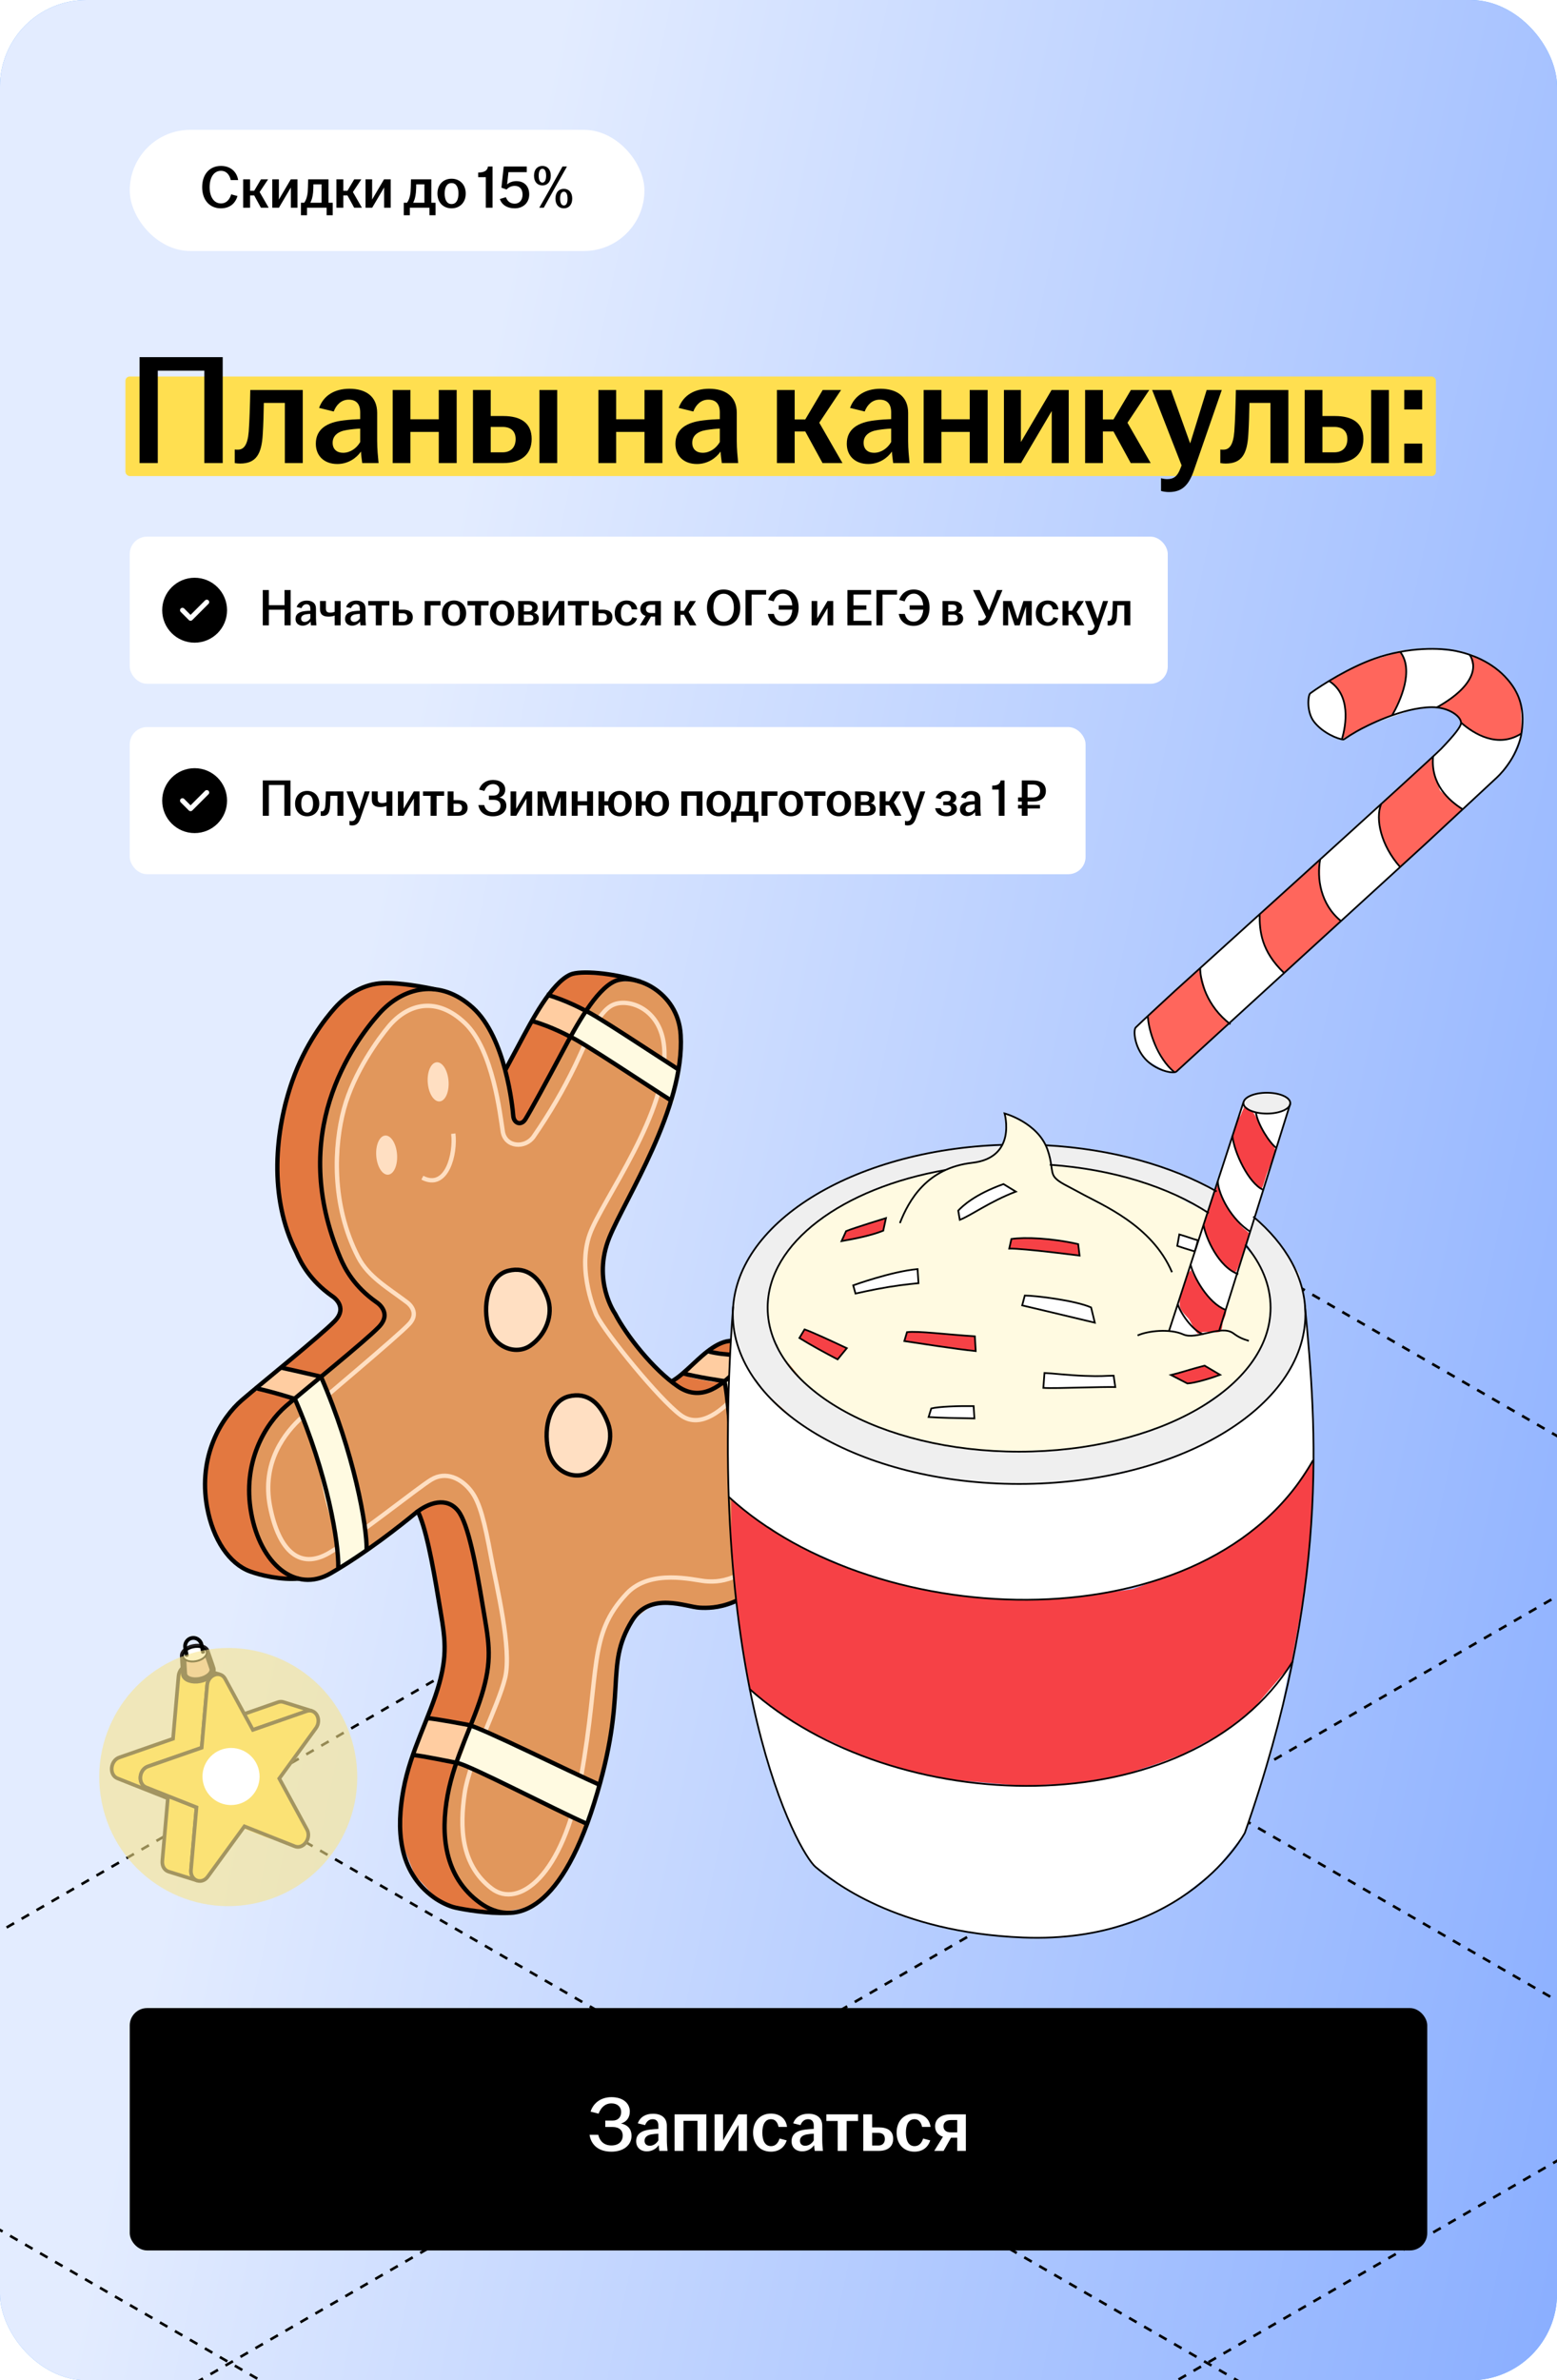 <?xml version="1.0" encoding="UTF-8"?> <svg xmlns="http://www.w3.org/2000/svg" width="360" height="550" viewBox="0 0 360 550" fill="none"><g clip-path="url(#clip0_22200_1659)"><rect width="360" height="550" rx="20" fill="#57A3FC"></rect><rect width="360" height="550" rx="20" fill="url(#paint0_linear_22200_1659)"></rect><path d="M-172.73 546.049L956.981 1198.29" stroke="black" stroke-width="0.6" stroke-linejoin="round" stroke-dasharray="2 2"></path><path d="M-150.084 428.624L1069.97 1133.05" stroke="black" stroke-width="0.6" stroke-linejoin="round" stroke-dasharray="2 2"></path><path d="M53.223 415.594L1182.93 1067.83" stroke="black" stroke-width="0.6" stroke-linejoin="round" stroke-dasharray="2 2"></path><path d="M166.184 350.377L1295.89 1002.62" stroke="black" stroke-width="0.6" stroke-linejoin="round" stroke-dasharray="2 2"></path><path d="M279.176 285.14L1408.89 937.379" stroke="black" stroke-width="0.6" stroke-linejoin="round" stroke-dasharray="2 2"></path><path d="M-398.771 1198.27L730.94 546.027" stroke="black" stroke-width="0.6" stroke-linejoin="round" stroke-dasharray="2 2"></path><path d="M-511.732 1133.05L617.979 480.811" stroke="black" stroke-width="0.6" stroke-linejoin="round" stroke-dasharray="2 2"></path><path d="M-624.709 1067.82L505.002 415.583" stroke="black" stroke-width="0.6" stroke-linejoin="round" stroke-dasharray="2 2"></path><path d="M-737.686 1002.59L392.025 350.356" stroke="black" stroke-width="0.6" stroke-linejoin="round" stroke-dasharray="2 2"></path><path d="M-850.645 937.377L279.067 285.138" stroke="black" stroke-width="0.6" stroke-linejoin="round" stroke-dasharray="2 2"></path><path d="M101.18 368.276L102.814 381.213L102.074 387.106L99.489 395.214L95.92 404.347L93.569 412.236L92.611 420.265L93.203 426.615L95.917 433.296L100.345 438.066L104.845 440.72L115.96 442.024L116.842 435.856L120.48 430.956L126.435 417.665L129.692 406.262L131.943 391.436L132.89 380.874L134.803 375.26L135.97 373.163L140.7 369.467L145.231 369.139L153.531 370.216C153.531 370.216 156.153 369.956 157.148 369.661C158.145 369.367 160.755 368.306 161.373 367.954C161.994 367.603 167.138 363.615 167.138 363.615C167.138 363.615 174.359 354.376 174.791 353.614C175.222 352.852 178.142 346.355 178.412 345.452C178.684 344.547 180.055 337.145 180.055 337.145L179.703 327.04L178.24 321.292L176.465 316.921L178.538 310.964L169.707 309.944L166.406 310.58L162.482 313.248L157.332 318.001L151.902 320.514L146.955 319.333L141.215 314.491L135.981 308.386L132.686 303.461L130.647 299.582L129.378 294.822L129.207 291.668L130.316 285.705L134.121 277.575L138.402 269.107L142.706 259.454L146.059 249.021L147.234 240.614L146.802 233.53L143.344 229.004L144.293 225.806L136.743 225.202L133.368 224.833L131.255 225.81L126.575 229.883L117.821 245.539L112.458 255.338L110.329 258.171L109.101 257.918L108.483 256.493L107.067 247.773L105.742 243.004L101.764 234.607L98.826 231.285L99.627 228.403L92.842 227.354L87.66 226.781C87.66 226.781 83.271 228.539 82.971 228.691C82.67 228.842 79.079 231.337 79.079 231.337L72.904 238.859L67.751 248.401L65.472 255.06L63.832 267.443L65.018 278.494L66.734 284.716L68.502 289.379L73.036 296.334L76.467 299.323L78.029 300.707L78.473 303.795L76.657 306.069L62.912 317.773L53.688 325.872L50.743 330.127L48.605 335.156L47.554 340.379L47.605 346.334L50.356 355.821L52.559 359.227L55.787 362.158L58.538 363.497L68.097 364.813L67.975 361.244L76.796 355.359L83.188 350.521L87.15 347.434L91.955 345.864L94.834 346.911L97.418 351.243L99.428 358.853L101.18 368.276Z" fill="#E37840"></path><path d="M111.367 369.561L113.001 382.498L112.262 388.391L109.675 396.5L106.108 405.632L103.756 413.521L102.798 421.551L103.389 427.901L106.104 434.581L110.533 439.351L115.033 442.006L122.639 440.662L127.028 437.142L130.668 432.241L136.623 418.951L139.879 407.548L142.131 392.722L143.076 382.159L144.99 376.546L146.156 374.449L150.886 370.752L155.417 370.424L163.718 371.503C163.718 371.503 166.339 371.242 167.335 370.948C168.332 370.653 170.941 369.592 171.561 369.24C172.18 368.889 177.324 364.901 177.324 364.901C177.324 364.901 184.547 355.661 184.978 354.899C185.41 354.137 188.328 347.64 188.6 346.737C188.87 345.833 190.243 338.43 190.243 338.43L189.89 328.326L188.426 322.578L186.651 318.207L184.116 314.14L179.894 311.229L176.592 311.866L172.669 314.534L167.52 319.286L162.09 321.799L157.143 320.619L151.401 315.777L146.169 309.672L142.873 304.746L140.834 300.867L139.565 296.108L139.394 292.953L140.504 286.99L144.308 278.861L148.59 270.393L152.893 260.739L156.245 250.307L157.421 241.9L156.989 234.815L153.531 230.29L146.93 226.487L141.442 227.097L138.887 229.228L128.009 246.824L122.645 256.624L120.516 259.457L119.288 259.203L118.669 257.779L117.255 249.058L115.929 244.29L111.951 235.893L109.012 232.571L103.468 229.26L97.847 228.067C97.847 228.067 93.459 229.825 93.158 229.976C92.856 230.129 89.266 232.623 89.266 232.623L83.092 240.144L77.938 249.687L75.659 256.346L74.02 268.729L75.205 279.779L76.92 286.002L78.69 290.664L83.223 297.62L86.654 300.61L88.215 301.992L88.66 305.08L86.846 307.355L73.098 319.058L63.874 327.157L60.93 331.412L58.793 336.441L57.742 341.664L57.791 347.619L60.544 357.106L62.746 360.512L65.973 363.444L68.724 364.783L73.605 364.727L78.163 362.529L86.984 356.644L93.374 351.806L97.337 348.719L102.143 347.15L105.022 348.198L107.605 352.529L109.614 360.139L111.367 369.561Z" fill="#E1975C"></path><path d="M136.388 285.118C139.19 277.402 154.804 256.728 153.562 241.974C152.812 233.06 145.351 230.566 141.745 232.184C138.139 233.801 135.448 241.118 132.985 246.197C130.197 251.947 127.103 257.235 123.378 262.631C121.471 265.391 116.836 265.151 116.245 261.445C115.647 257.693 114.032 242.645 107.532 236.428C101.03 230.211 94.4 231.803 89.901 237.141C87.657 239.805 81.83 247.706 79.522 256.262C77.265 264.638 76.493 278.281 82.84 290.534C85.163 295.018 89.649 297.547 94.009 300.841C94.009 300.841 97.291 303.013 94.627 305.904C91.963 308.797 73.623 324.048 69.798 327.497C65.973 330.946 60.406 337.833 62.453 348.18C64.501 358.528 69.416 362.754 76.111 358.818C82.805 354.883 96.755 343.66 99.747 341.875C103.104 339.871 106.683 341.591 108.941 344.551C110.955 347.191 112.048 351.664 113.543 359.75C114.826 366.686 118.384 380.987 116.799 387.646C115.214 394.304 108.582 406.579 107.441 414.323C106.3 422.068 106.458 430.833 113.645 436.348C119.867 441.126 130.172 433.628 134.318 410.725C138.848 385.709 135.827 377.887 144.91 368.218C150.404 362.372 160.469 365.13 163.081 365.36C165.692 365.59 172.13 365.791 179 356.207C185.08 347.729 185.957 340.484 186.042 334.679C186.159 326.625 183.304 320.538 178.81 318.359C175.445 316.729 171.469 321.298 169.54 323.105C167.683 324.844 162.28 330.581 157.38 326.988C152.479 323.395 140.206 308.341 137.914 303.876C137.914 303.876 133.262 293.733 136.388 285.118Z" stroke="#FFDFC2" stroke-miterlimit="10" stroke-linejoin="round"></path><path d="M59.19 321.214C59.284 321.424 58.944 320.818 58.881 320.597C58.818 320.381 59.31 320.739 59.514 320.838C60.102 321.126 60.063 321.109 60.781 321.321C62.142 321.722 63.553 322.023 64.892 322.433C65.871 322.732 66.949 323.07 67.877 323.524C69.594 324.363 71.298 329.649 71.815 331.279C73.458 336.467 74.041 341.856 75.362 347.093C75.999 349.62 77.105 352.338 77.365 354.929C77.562 356.898 77.748 358.851 78.031 360.804C78.041 360.874 78.175 362.649 78.275 362.665C78.495 362.703 79.951 361.022 80.227 360.87C81.418 360.211 83.595 359.103 84.348 357.905C85.222 356.516 84.757 353.481 84.626 351.935C84.347 348.642 83.391 346.173 82.469 342.964C81.571 339.837 80.764 336.097 79.871 332.986C79.094 330.285 78.043 327.829 77.088 325.171C76.41 323.282 75.834 320.972 74.708 319.278C73.741 317.824 65.784 315.793 63.983 316.601C62.685 317.183 61.561 318.777 60.526 319.728C60.151 320.073 60.026 320.595 59.697 320.954C59.558 321.105 59.458 321.606 59.328 321.447C59.161 321.246 59.087 320.985 59.19 321.214Z" fill="#FFFAE1"></path><path d="M123.403 236.092C122.89 236.254 124.345 236.292 124.646 236.414C125.488 236.754 126.316 237.102 127.189 237.352C129.784 238.1 132.275 239.719 134.67 240.957C140.174 243.8 145.731 248.044 150.707 251.719C151.078 251.993 155.247 255.211 155.702 254.68C155.817 254.546 155.753 254.244 155.719 254.093C155.312 252.275 157.533 248.198 156.54 246.845C155.182 244.994 151.791 243.886 149.892 242.575C144.626 238.938 139.267 235.293 133.393 232.751C131.954 232.129 129.063 230.397 127.467 230.433C124.01 230.513 125.259 235.504 123.403 236.092Z" fill="#FFFAE1"></path><path d="M99.054 397.145C99.936 396.552 100.934 397.266 102.242 397.486C104.278 397.828 106.743 398.047 108.225 398.55C115.65 401.065 122.138 405.228 129.273 408.306C130.746 408.94 137.552 411.453 138.349 412.57C139 413.485 136.595 420.813 135.072 421.496C134.485 421.759 131.992 420.036 131.477 419.762C128.186 418.015 124.723 416.695 121.469 414.858C116.835 412.24 107.749 407.796 102.531 406.797C100.43 406.395 97.738 406.62 95.818 405.556C95.678 405.479 95.579 405.371 95.593 405.331C96.505 402.578 96.563 398.819 99.054 397.145Z" fill="#FFFAE1"></path><path d="M167.264 319.805C169.318 323.038 168.309 328.65 168.72 332.323C169.675 340.883 170.056 349.608 170.721 358.21C171.002 361.866 171.263 365.448 170.914 369.108C170.903 369.225 170.814 369.504 170.937 369.6C171.259 369.852 173.091 368.14 173.386 367.885C175.09 366.416 179.126 364.508 178.853 361.861C177.226 345.996 177.685 329.13 174.108 313.616C173.981 313.069 170.271 313.326 169.591 313.09C167.851 312.487 164.936 311.64 163.214 312.604C162.385 313.068 162.088 314.357 161.308 314.946C160.676 315.423 160.306 316.251 159.669 316.682C159.548 316.764 158.295 317.461 158.39 317.612C158.931 318.464 162.937 318.894 163.935 319.151C165.656 319.593 165.497 318.948 167.206 319.43" fill="#FFFAE1"></path><path d="M158.581 317.333C158.268 317.073 160.697 317.84 161.115 317.921C163.069 318.303 165.522 319.154 167.518 318.797C169.282 318.483 171.302 316.461 171.885 314.843C171.934 314.707 172.755 313.263 172.625 313.172C172.54 313.113 166.01 312.477 165.521 312.496C163.121 312.596 161.896 314.092 160.264 315.646C159.934 315.96 158.98 317.666 158.581 317.333Z" fill="#FFCDA1"></path><path d="M108.718 398.651C108.82 398.728 106.744 398.246 105.64 397.973C103.863 397.534 101.028 396.721 99.152 396.943C98.82 396.982 95.707 404.495 95.895 405.152C96.007 405.546 97.884 405.6 98.184 405.646C99.043 405.774 105.62 407.238 105.824 407.079C106.876 406.266 107.816 402.443 108.138 401.12C108.463 399.781 108.69 398.629 108.718 398.651Z" fill="#FFCDA1"></path><path d="M67.72 322.995C66.357 322.199 61.101 321.537 60.515 320.542C59.969 319.616 62.859 318.285 63.319 317.928C63.974 317.418 64.656 316.157 65.412 315.867C66.04 315.626 72.812 317.569 73.601 318.065C73.937 318.275 71.57 320.171 71.366 320.33C70.625 320.904 68.68 323.55 67.669 323.508" fill="#FFCDA1"></path><path d="M132.163 239.543C132.127 239.32 130.317 238.806 130.029 238.693C129.464 238.471 123.46 236.177 123.458 236.17C123.098 234.77 125.094 233.456 125.618 232.383C125.965 231.675 126.775 230.425 127.436 230.006C128.303 229.454 131.09 231.419 131.839 231.804C134.304 233.073 135.554 232.538 134.423 235.097C133.999 236.059 133.509 236.888 132.794 237.67C132.466 238.029 131.945 239.434 131.436 239.453" fill="#FFCDA1"></path><path d="M140.901 285.923C144.533 276.999 158.385 255.974 157.384 239.135C156.781 228.959 146.543 224.753 142.147 226.725C137.751 228.697 133.194 237.095 130.058 242.99C126.507 249.663 122.433 257.124 121.462 258.645C120.489 260.166 118.804 259.602 118.668 257.803C118.533 256.003 116.932 239.734 109.313 232.838C101.694 225.942 93.226 227.997 87.629 234.257C84.838 237.38 79.291 244.498 76.225 254.367C73.225 264.028 72.608 276.314 78.687 290.664C79.758 293.185 81.862 297.238 87.001 300.861C87.001 300.861 90.88 303.236 87.575 306.636C84.271 310.034 70.844 320.811 66.122 324.886C61.401 328.961 55.956 337.802 58.075 349.574C60.193 361.346 68.264 368.265 76.457 363.537C84.65 358.809 92.683 352.413 95.947 349.731C99.119 347.122 103.31 345.806 105.93 349.117C108.267 352.07 110.069 361.751 111.598 370.952C112.909 378.847 113.888 382.709 111.756 390.382C109.624 398.055 105.124 405.925 103.491 414.824C101.857 423.724 102.593 433.674 111.062 439.746C118.393 445.004 129.253 442.533 137.376 416.631C145.5 390.729 139.48 385.308 146.155 374.446C150.318 367.674 158.619 371.306 161.755 371.481C164.893 371.656 172.637 371.67 181.232 360.472C188.835 350.566 190.137 342.248 190.433 335.602C190.845 326.381 186.31 313.882 180.971 311.54C176.975 309.788 172.035 315.149 169.652 317.281C167.357 319.334 162.552 324.327 156.772 320.38C150.992 316.433 144.801 308.544 142.192 303.512C142.192 303.512 136.847 295.886 140.901 285.923Z" stroke="black" stroke-miterlimit="10" stroke-linejoin="round"></path><path d="M96.407 348.819C98.421 352.615 100.021 361.297 101.398 369.589C102.71 377.484 103.689 381.347 101.556 389.019C99.425 396.691 94.925 404.561 93.291 413.461C91.658 422.362 91.903 432.392 100.371 438.462C101.731 439.439 103.745 440.449 105.309 440.792C107.304 441.229 112.618 442.186 117.569 442.004M180.307 311.312C174.82 310.145 169.41 309.791 168.706 309.847C165.196 310.127 161.438 314.142 159.452 315.919C158.516 316.757 157.16 318.085 155.49 319.095M148.067 226.837C141.671 224.751 134.103 224.197 131.873 225.197C127.477 227.169 122.994 235.733 119.858 241.628C118.869 243.488 117.839 245.408 116.847 247.245M100.733 228.628C94.859 227.391 90.886 227.069 88.414 227.179C84.306 227.363 80.45 229.516 77.43 232.894C75.086 235.515 70.544 241.36 67.597 249.761C63.596 261.162 62.053 276.641 68.487 289.301C69.559 291.821 71.663 295.876 76.801 299.498C76.801 299.498 80.68 301.873 77.375 305.273C74.071 308.671 60.645 319.448 55.923 323.523C51.201 327.599 45.757 336.439 47.875 348.211C49.236 355.772 53.052 361.331 57.779 363.088C60.148 363.97 64.954 365.122 69.074 364.753" stroke="black" stroke-miterlimit="10" stroke-linejoin="round"></path><path d="M78.215 362.242C78.348 356.613 75.766 340.604 68.188 323.256C68.188 323.256 63.455 321.701 58.926 320.716" stroke="black" stroke-miterlimit="10" stroke-linejoin="round"></path><path d="M84.776 358.282C84.909 352.653 81.792 335.451 74.215 318.104C74.215 318.104 69.36 316.96 64.83 315.977" stroke="black" stroke-miterlimit="10" stroke-linejoin="round"></path><path d="M155.128 254.255C150.533 251.384 134.18 240.445 131.801 239.54C131.801 239.54 127.611 237.217 123.027 235.929" stroke="black" stroke-miterlimit="10" stroke-linejoin="round"></path><path d="M157.154 247.311C151.345 243.587 137.334 234.266 135.145 233.432C135.145 233.432 130.954 231.109 126.371 229.822" stroke="black" stroke-miterlimit="10" stroke-linejoin="round"></path><path d="M135.47 421.319C128.452 418.224 108.574 407.9 105.837 407.388C105.837 407.388 97.094 405.577 95.486 405.531" stroke="black" stroke-miterlimit="10" stroke-linejoin="round"></path><path d="M138.823 412.495C131.807 409.4 111.009 399.079 108.272 398.567C108.272 398.567 100.435 397.067 98.828 397.02" stroke="black" stroke-miterlimit="10" stroke-linejoin="round"></path><path d="M171.517 368.904C170.892 362.661 168.901 323.483 167.473 319.126C167.473 319.126 161.333 318.272 157.7 317.278" stroke="black" stroke-miterlimit="10" stroke-linejoin="round"></path><path d="M178.878 362.956C178.252 356.712 175.774 317.629 174.346 313.273C174.346 313.273 167.483 313.266 163.851 312.273" stroke="black" stroke-miterlimit="10" stroke-linejoin="round"></path><path d="M98.901 250.159C98.714 247.66 99.639 245.555 100.967 245.455C102.295 245.356 103.523 247.301 103.71 249.799C103.896 252.296 102.972 254.402 101.644 254.502C100.316 254.601 99.088 252.657 98.901 250.159Z" fill="#FFDFC2"></path><path d="M86.995 267.089C86.808 264.591 87.733 262.485 89.059 262.385C90.387 262.286 91.615 264.231 91.802 266.729C91.989 269.226 91.066 271.332 89.738 271.432C88.41 271.531 87.182 269.586 86.995 267.089Z" fill="#FFDFC2"></path><path d="M104.807 261.951C105.385 266.57 103.321 275.062 97.657 272.126" stroke="#FFDFC2" stroke-miterlimit="10" stroke-linejoin="round"></path><path d="M112.766 306.072C111.556 300.455 113.359 294.677 117.514 293.634C121.813 292.554 124.837 295.174 126.572 299.795C128.116 303.907 126.047 308.594 122.589 310.946C119.161 313.279 113.882 311.245 112.766 306.072Z" fill="#FFDFC2" stroke="black" stroke-miterlimit="10" stroke-linejoin="round"></path><path d="M126.758 335.095C125.548 329.48 127.351 323.7 131.506 322.657C135.805 321.577 138.829 324.197 140.564 328.819C142.108 332.93 140.039 337.617 136.581 339.969C133.154 342.301 127.875 340.269 126.758 335.095Z" fill="#FFDFC2" stroke="black" stroke-miterlimit="10" stroke-linejoin="round"></path><path d="M169.086 346.403L169.066 356.98L170.285 370.384L172.239 384.178L173.354 390.301L180.567 395.96L186.553 399.707L198.198 405.262L208.714 408.768L219.95 411.226L236.287 412.657L248.724 412.039L259.523 410.171L272.315 405.975L282.538 400.497L290.164 394.505L295.084 389.239L298.567 384.42L301.652 367.333C301.652 367.333 302.934 355.434 302.999 354.586C303.065 353.737 303.597 343.71 303.597 343.71L303.714 337.144L295.345 348.457L285.591 356.532L281.885 358.818L271.891 363.55L261.848 367.215L254.234 368.269L247.304 369.163L236.867 369.648L227.813 369.293L218.397 368.176L208.36 366.128L199.699 363.591L190.371 359.939L182.952 356.212L175.308 351.376L169.086 346.403Z" fill="#F64146"></path><path d="M173.564 390.491L176.162 402.346L180.226 415.267L183.938 424.045L187.871 430.649L195.714 436.499L200.576 439.168L208.28 442.445L216.478 444.923L223.98 446.452L236.638 447.698C236.638 447.698 244.711 447.603 245.59 447.526C246.47 447.451 254.942 446.097 254.942 446.097L265.496 442.589L271.973 439.16L280.821 432.258L287.693 423.752L292.52 409.104L295.824 397.201L298.163 385.041L289.636 394.992L283.456 399.879L275.424 404.55L263.503 409.122L255.4 411.044L245.413 412.357L238.225 412.662L227.217 412.171L218.634 411.003L209.994 409.116L200.517 406.147L191.682 402.403L185.127 398.882L179.446 395.176L173.564 390.491Z" fill="white"></path><path d="M303.707 337.128L298.716 344.626L293.155 350.594L286.106 356.183L277.18 361.275L271.262 363.784L261.552 366.777L252.09 368.596L243.608 369.447L234.612 369.627L226.644 369.195L215.104 367.606L207.287 365.855L196.717 362.427L184.679 357.159L174.377 350.706L168.49 345.778L168.496 320.64L169.126 307.413L172.282 315.078L176.582 321.414L181.114 325.924L187.7 330.723L194.656 334.478L202.633 337.681L210.015 339.849L220.622 341.881L225.989 342.481L238.894 342.846L248.032 342.205L256.798 340.844L264.814 338.884L270.861 336.881L277.066 334.259L284.171 330.335L292.545 323.705L295.308 320.655L299.525 313.941L301.368 308.256L302.009 304.778L303.051 317.452L303.509 326.035L303.707 337.128Z" fill="white"></path><path d="M253.105 270.426L251.947 265.668L262.513 267.837L273.225 271.404L279.279 274.202L284.383 277.053L291.929 283.056L296.112 287.739L300.435 294.353L301.605 300.555L301.934 303.997L300.712 310.836L298.267 316.374L294.356 321.779L288.477 327.289L284.233 330.295L276.275 334.63L265.243 338.759L253.489 341.45L241.733 342.731L233.683 342.879L223.687 342.258L212.291 340.388L202.06 337.486L195.528 334.881L190.899 332.586L184.187 328.359L177.077 321.985L172.558 315.61L169.125 307.413L169.709 300.114L171.08 294.963L174.615 288.451L180.696 281.796L186.605 277.331L193.646 273.361L201.839 269.952L212.451 266.935L223.753 265.094L233.653 264.759L245.821 264.928L253.066 265.841L253.989 270.591L243.036 269.114L233.275 269.39L223.955 269.829L215.126 271.023L210.656 272.112L201.816 275.097L195.708 277.977L186.826 284.073L181.489 290.008L178.716 295.32L177.483 302.164L177.784 305.565L179.748 311.387L183.805 317.265L189.498 322.419L197.33 327.197L210.923 332.287L225.246 334.904L235.626 335.433L242.514 335.199L251.798 334.127L261.875 331.856L269.459 329.222L277.303 325.36L283.506 321.043L289.45 314.768L291.256 311.865L293.576 304.874L293.183 297.432L289.641 289.832L288.256 287.163L273.921 277.131L267.404 274.301L253.105 270.426Z" fill="#EFEFEF"></path><path d="M243.039 269.113L255.465 270.883L263.817 273.061L271.154 275.828L279.129 280.389L284.618 284.614L290.346 290.889L292.933 296.509L293.752 301.331L293.231 306.712L291.651 311.094L288.01 316.619L284.41 320.272L276.319 325.927L270.144 328.937L259.428 332.525L254.68 333.603L246.097 334.894C246.097 334.894 238.959 335.387 238.087 335.404C237.216 335.421 230.379 335.299 230.379 335.299L219.592 334.15L211.738 332.503L204.635 330.314L197.122 327.091L191.686 323.949L186.022 319.524L180.52 312.796L178.058 306.844L177.506 303.027L178.23 296.833L180.122 292.237L184.181 286.651L188.56 282.631L194.532 278.631L200.003 275.871L207.222 273.131L212.926 271.527L217.816 270.739L222.239 269.123L226.273 268.435L229.694 266.953L231.844 264.352L232.657 260.624L232.054 257.157L236.285 259.029L240.241 262.266L242.029 265.196L243.039 269.113Z" fill="#FFFAE1"></path><path d="M270.527 307.585L283.153 268.01L287.437 254.852L290.209 252.815L294.677 252.626L298.284 254.599L288.272 287.098L282.091 307.466L276.132 308.596L273.022 308.116L270.527 307.585Z" fill="white"></path><path d="M287.467 254.902C287.467 253.573 289.899 252.495 292.901 252.495C295.902 252.495 298.334 253.573 298.334 254.902C298.334 256.231 295.902 257.309 292.901 257.309C289.899 257.309 287.467 256.231 287.467 254.902Z" fill="#EFEFEF"></path><path d="M287.319 255.892C287.319 255.72 287.978 256.174 288.039 256.205C288.509 256.44 289.015 256.599 289.481 256.833C290.163 257.173 291.322 260.249 291.831 261.063C292.524 262.17 294.605 264.43 294.778 265.639C294.939 266.771 294.049 268.205 293.68 269.212C293.441 269.865 293.187 270.508 292.928 271.155C292.672 271.797 292.076 274.295 291.643 274.727C291.337 275.034 290.681 274.098 290.609 274.006C289.875 273.076 289.112 272.16 288.352 271.248C287.178 269.839 284.574 264.403 285.062 262.285C285.299 261.255 285.594 259.936 286.065 258.995C286.344 258.437 286.751 258.032 286.974 257.428C287.072 257.161 287.605 255.735 287.945 255.735C288.405 255.735 289.063 256.633 289.355 256.926" fill="#F64146"></path><path d="M281.431 274.005C281.517 273.743 282.16 275.478 282.34 275.854C282.946 277.122 283.438 278.411 284.22 279.583C285.152 280.982 286.268 282.571 287.448 283.752C287.81 284.113 288.46 284.5 288.734 284.912C288.946 285.231 288.481 286.16 288.389 286.447C287.977 287.731 287.53 288.991 287.104 290.27C286.943 290.755 286.066 293.74 285.662 293.874C285.349 293.979 284.783 293.518 284.566 293.373C283.028 292.349 282.251 291.574 281.275 289.989C280.009 287.932 278.803 285.715 278.329 283.345C278.199 282.698 278.869 281.615 279.049 280.993C279.45 279.613 279.715 277.908 280.366 276.607C280.821 275.695 281.19 274.738 281.431 274.005Z" fill="#F64146"></path><path d="M275.618 293.055C274.592 292.856 277.258 296.754 277.572 297.223C278.522 298.639 279.805 300.288 281.123 301.375C281.623 301.789 283.153 302.363 283.416 302.95C283.679 303.533 282.845 304.96 282.711 305.544C282.579 306.122 282.68 307.485 281.949 307.752C281.257 308.004 280.554 307.684 279.846 307.734C279.23 307.775 278.577 307.732 277.968 307.83C277.659 307.88 277.281 308.187 276.977 308.157C276.548 308.115 275.255 305.261 274.916 304.83C274.177 303.893 272.825 302.853 272.766 301.557C272.725 300.643 272.799 299.575 273.133 298.794C273.706 297.452 274.186 296.016 274.501 294.593C274.641 293.959 276.02 293.133 275.618 293.055Z" fill="#F64146"></path><path d="M287.913 287.589C291.667 291.991 293.774 296.937 293.774 302.164C293.774 320.538 267.743 335.433 235.633 335.433C203.522 335.433 177.49 320.538 177.49 302.164C177.49 287.184 194.792 274.517 218.584 270.348" stroke="black" stroke-width="0.4" stroke-miterlimit="10" stroke-linejoin="round"></path><path d="M242.725 269.139C257.338 270.156 270.277 274.275 279.473 280.311" stroke="black" stroke-width="0.4" stroke-miterlimit="10" stroke-linejoin="round"></path><path d="M289.767 281.111C297.359 287.493 301.819 295.277 301.819 303.678C301.819 325.337 272.186 342.894 235.633 342.894C199.078 342.894 169.445 325.337 169.445 303.678C169.445 282.784 197.027 265.705 231.795 264.528" stroke="black" stroke-width="0.4" stroke-miterlimit="10" stroke-linejoin="round"></path><path d="M241.807 264.632C257.074 265.469 270.838 269.379 281.32 275.308" stroke="black" stroke-width="0.4" stroke-miterlimit="10" stroke-linejoin="round"></path><path d="M301.717 301.682C304.434 330.023 307.499 367.469 287.829 423.503C287.829 423.503 274.181 449.202 236.562 447.694C207.024 446.511 192.282 434.487 188.584 431.406C184.553 428.047 162.979 389.212 169.507 301.883" stroke="black" stroke-width="0.4" stroke-miterlimit="10" stroke-linejoin="round"></path><path d="M287.5 254.903C287.5 253.574 289.926 252.495 292.917 252.495C295.909 252.495 298.335 253.574 298.335 254.903C298.335 256.232 295.909 257.31 292.917 257.31C289.926 257.31 287.5 256.232 287.5 254.903Z" stroke="black" stroke-width="0.4" stroke-miterlimit="10" stroke-linejoin="round"></path><path d="M298.358 254.931L281.83 307.666" stroke="black" stroke-width="0.4" stroke-miterlimit="10" stroke-linejoin="round"></path><path d="M287.507 254.67L270.285 307.556" stroke="black" stroke-width="0.4" stroke-miterlimit="10" stroke-linejoin="round"></path><path d="M263.023 308.58C265.402 307.493 270.511 306.951 273.569 308.332C276.626 309.712 282.341 305.989 285.173 308.089C286.5 309.073 287.415 309.419 288.753 309.827" stroke="black" stroke-width="0.4" stroke-miterlimit="10" stroke-linejoin="round"></path><path d="M243.043 269.112C243.239 270.481 243.279 271.381 243.943 272.132C244.974 273.296 246.825 274.019 249.782 275.655C254.769 278.417 266.34 283.074 270.983 293.964" stroke="black" stroke-width="0.4" stroke-miterlimit="10"></path><path d="M208.068 282.615C210.131 277.352 214.299 269.882 224.77 268.689C235.242 267.495 232.267 257.277 232.267 257.277C232.267 257.277 239.948 259.334 242.186 265.611C242.701 267.056 242.905 268.191 243.037 269.114" stroke="black" stroke-width="0.4" stroke-miterlimit="10"></path><path d="M197.275 297C197.275 297 206.154 293.771 212.155 293.245L212.365 296.508C212.365 296.508 209.103 296.779 205.463 297.375C201.822 297.973 197.802 298.894 197.802 298.894L197.275 297Z" fill="white" stroke="black" stroke-width="0.4" stroke-miterlimit="10"></path><path d="M236.945 299.354C239.453 299.372 248.603 300.48 252.275 302.102L253.136 305.627C248.862 304.586 236.342 301.63 236.342 301.63L236.945 299.354Z" fill="white" stroke="black" stroke-width="0.4" stroke-miterlimit="10"></path><path d="M272.675 285.24L272.197 287.885C272.819 288.12 274.587 288.655 276.198 289.152C276.578 288.307 276.948 286.693 276.955 286.588C275.559 286.215 274.93 285.891 272.675 285.24Z" fill="white" stroke="black" stroke-width="0.4" stroke-miterlimit="10"></path><path d="M209.709 307.818C212.195 307.483 219.083 308.389 225.395 308.774L225.598 312.188C221.221 311.756 211.801 310.287 209.094 309.88L209.709 307.818Z" fill="#F64146" stroke="black" stroke-width="0.4" stroke-miterlimit="10"></path><path d="M221.557 279.731C222.487 278.743 225.259 276.034 232.017 273.596L234.875 275.343C228.826 277.65 224.478 280.893 221.915 281.858L221.557 279.731Z" fill="white" stroke="black" stroke-width="0.4" stroke-miterlimit="10"></path><path d="M241.496 317.248C243.22 317.314 246.79 317.76 250.787 317.915C254.786 318.069 255.256 317.898 257.487 317.867L257.868 320.502C256.039 320.474 253.331 320.533 250.592 320.599C246.742 320.691 242.835 320.796 241.238 320.691L241.496 317.248Z" fill="white" stroke="black" stroke-width="0.4" stroke-miterlimit="10"></path><path d="M233.849 286.282C236.989 285.832 243.063 286.07 249.287 287.472L249.612 290.124C249.612 290.124 236.712 288.453 233.352 288.504L233.849 286.282Z" fill="#F64146" stroke="black" stroke-width="0.4" stroke-miterlimit="10"></path><path d="M270.756 317.72C273.366 317.071 275.327 316.372 278.515 315.555L282.107 317.677C280.019 318.452 276.304 319.587 274.542 319.672L270.756 317.72Z" fill="#F64146" stroke="black" stroke-width="0.4" stroke-miterlimit="10"></path><path d="M215.324 325.448C216.987 325.015 221.6 324.85 225.119 324.902L225.292 327.749C220.893 327.681 217.438 327.61 214.707 327.43L215.324 325.448Z" fill="white" stroke="black" stroke-width="0.4" stroke-miterlimit="10"></path><path d="M186.025 307.182C187.656 307.724 192.611 310.013 195.791 311.522L193.669 314.109C190.743 312.582 187.776 310.968 184.834 309.169L186.025 307.182Z" fill="#F64146" stroke="black" stroke-width="0.4" stroke-miterlimit="10"></path><path d="M195.627 284.478C197.207 283.802 204.845 281.457 204.845 281.457L204.216 284.373C201.364 285.489 197.98 286.171 194.584 286.776L195.627 284.478Z" fill="#F64146" stroke="black" stroke-width="0.4" stroke-miterlimit="10"></path><path d="M290.387 257.087C290.781 259.765 293.516 264.104 295.122 265.26" stroke="black" stroke-width="0.4" stroke-miterlimit="10"></path><path d="M284.949 262.47C285.373 266.416 288.752 273.392 291.937 274.856" stroke="black" stroke-width="0.4" stroke-miterlimit="10"></path><path d="M289.077 284.611C284.736 281.808 281.765 276.257 281.545 272.904" stroke="black" stroke-width="0.4" stroke-miterlimit="10"></path><path d="M278.291 283.067C278.757 285.945 281.736 292.821 286.306 294.411" stroke="black" stroke-width="0.4" stroke-miterlimit="10"></path><path d="M275.287 292.25C276.019 295.135 279.339 301.065 283.293 302.626" stroke="black" stroke-width="0.4" stroke-miterlimit="10"></path><path d="M272.314 301.342C272.848 303.239 275.694 307.489 278.225 308.319" stroke="black" stroke-width="0.4" stroke-miterlimit="10"></path><path d="M303.598 337.397C279.546 380.269 203.048 377.597 168.484 345.865" stroke="black" stroke-width="0.4" stroke-miterlimit="10"></path><path d="M298.899 383.889C274.902 422.464 206.294 419.878 173.287 390.25" stroke="black" stroke-width="0.4" stroke-miterlimit="10"></path><rect x="30" y="30" width="119" height="28" rx="14" fill="white"></rect><path d="M51.059 48.14C48.567 48.14 46.747 46.32 46.747 43.254C46.747 40.174 48.553 38.34 51.087 38.34C53.271 38.34 54.741 39.642 55.063 41.602H53.355C53.089 40.44 52.389 39.474 51.087 39.474C49.463 39.474 48.469 41 48.469 43.254C48.469 45.494 49.477 47.006 51.087 47.006C52.389 47.006 53.131 46.04 53.453 44.906L54.909 45.298C54.405 47.006 53.145 48.14 51.059 48.14ZM56.226 48V41.434H57.822V44.08H58.774L60.342 41.434H61.994L60.034 44.374L62.12 48H60.328L58.774 45.158H57.822V48H56.226ZM62.953 48V41.434H64.479V46.11L67.237 41.434H68.777V48H67.251V43.324L64.493 48H62.953ZM69.582 49.736V46.852H70.324C70.8 46.222 71.052 45.34 71.15 44.374C71.206 43.674 71.22 42.89 71.248 41.434H75.952V46.852H76.932V49.736H75.518V48H70.982V49.736H69.582ZM71.752 46.852H74.356V42.596H72.466C72.466 43.226 72.438 43.856 72.382 44.514C72.284 45.48 72.074 46.236 71.752 46.852ZM77.787 48V41.434H79.383V44.08H80.335L81.903 41.434H83.555L81.595 44.374L83.681 48H81.889L80.335 45.158H79.383V48H77.787ZM84.513 48V41.434H86.04V46.11L88.797 41.434H90.338V48H88.811V43.324L86.053 48H84.513ZM93.357 49.736V46.852H94.099C94.575 46.222 94.827 45.34 94.925 44.374C94.981 43.674 94.995 42.89 95.023 41.434H99.727V46.852H100.707V49.736H99.293V48H94.757V49.736H93.357ZM95.527 46.852H98.131V42.596H96.241C96.241 43.226 96.213 43.856 96.157 44.514C96.059 45.48 95.849 46.236 95.527 46.852ZM104.405 48.14C102.515 48.14 101.143 46.81 101.143 44.724C101.143 42.624 102.515 41.294 104.405 41.294C106.295 41.294 107.681 42.624 107.681 44.724C107.681 46.81 106.295 48.14 104.405 48.14ZM102.809 44.724C102.809 46.124 103.299 47.146 104.405 47.146C105.525 47.146 106.001 46.124 106.001 44.724C106.001 43.324 105.525 42.302 104.405 42.302C103.299 42.302 102.809 43.324 102.809 44.724ZM112.326 48V40.944H110.562V39.866C111.976 39.866 112.69 39.432 112.83 38.48H113.88V48H112.326ZM119.016 48.14C117.28 48.14 116.034 47.356 115.572 45.984L116.972 45.564C117.294 46.46 117.952 47.062 119.016 47.062C120.094 47.062 120.822 46.236 120.822 44.962C120.822 43.716 120.164 42.946 119.016 42.946C118.232 42.946 117.588 43.296 117.126 43.786L115.936 43.366L116.468 38.48H121.788V39.782H117.56L117.252 42.61C117.742 42.162 118.512 41.854 119.38 41.854C121.214 41.854 122.362 43.016 122.362 44.934C122.362 46.838 120.976 48.14 119.016 48.14ZM124.69 48L127.546 42.988L130.052 38.48H131.088L128.246 43.492L125.726 48H124.69ZM123.472 40.594C123.472 39.124 124.298 38.34 125.418 38.34C126.524 38.34 127.35 39.124 127.35 40.594C127.35 42.064 126.524 42.848 125.418 42.848C124.298 42.848 123.472 42.064 123.472 40.594ZM124.55 40.594C124.55 41.56 124.844 42.19 125.418 42.19C125.978 42.19 126.272 41.56 126.272 40.594C126.272 39.628 125.978 38.998 125.418 38.998C124.844 38.998 124.55 39.628 124.55 40.594ZM128.428 45.886C128.428 44.416 129.254 43.632 130.374 43.632C131.48 43.632 132.306 44.416 132.306 45.886C132.306 47.356 131.48 48.14 130.374 48.14C129.254 48.14 128.428 47.356 128.428 45.886ZM129.506 45.886C129.506 46.852 129.8 47.482 130.374 47.482C130.948 47.482 131.228 46.852 131.228 45.886C131.228 44.92 130.948 44.29 130.374 44.29C129.8 44.29 129.506 44.92 129.506 45.886Z" fill="black"></path><rect x="29" y="87" width="303" height="23" rx="1" fill="#FFDF50"></rect><path d="M32.268 107V82.52H51.492V107H47.244V85.652H36.48V107H32.268ZM55.531 107.108C55.099 107.108 54.703 107.072 54.27 107V103.868C54.486 103.904 54.703 103.904 54.99 103.904C56.322 103.904 57.258 102.896 57.511 99.692C57.691 97.172 57.798 93.896 57.87 90.116H70.002V107H65.862V93.104H61.002C60.967 95.444 60.895 98.108 60.751 100.34C60.498 104.912 59.203 107.108 55.531 107.108ZM77.991 107.216C75.003 107.216 73.023 105.38 73.023 102.536C73.023 99.08 75.687 97.568 79.467 97.136C80.871 96.956 82.239 96.884 83.283 96.848V95.3C83.283 93.32 82.347 92.348 80.619 92.348C78.927 92.348 77.739 93.536 77.163 95.084L73.779 94.256C74.823 91.34 77.415 89.828 80.799 89.828C84.579 89.828 87.207 91.592 87.207 95.408V101.924C87.207 103.724 87.387 105.524 87.531 107H83.751C83.643 106.208 83.499 105.164 83.463 104.336C82.419 105.848 80.475 107.216 77.991 107.216ZM76.911 102.32C76.911 103.796 77.883 104.624 79.323 104.624C80.979 104.624 82.455 103.58 83.283 102.14V99.044C82.275 99.08 81.267 99.188 80.151 99.368C78.099 99.692 76.911 100.7 76.911 102.32ZM90.795 107V90.116H94.899V96.884H101.451V90.116H105.591V107H101.451V99.8H94.899V107H90.795ZM109.357 107V90.116H113.461V96.128H116.377C120.373 96.128 122.929 97.712 122.929 101.42C122.929 105.092 120.373 107 116.377 107H109.357ZM113.461 104.516H116.197C118.213 104.516 119.221 103.256 119.221 101.456C119.221 99.656 118.141 98.648 116.197 98.648H113.461V104.516ZM124.729 107V90.116H128.833V107H124.729ZM138.361 107V90.116H142.465V96.884H149.017V90.116H153.157V107H149.017V99.8H142.465V107H138.361ZM161.136 107.216C158.148 107.216 156.168 105.38 156.168 102.536C156.168 99.08 158.832 97.568 162.612 97.136C164.016 96.956 165.384 96.884 166.428 96.848V95.3C166.428 93.32 165.492 92.348 163.764 92.348C162.072 92.348 160.884 93.536 160.308 95.084L156.924 94.256C157.968 91.34 160.56 89.828 163.944 89.828C167.724 89.828 170.352 91.592 170.352 95.408V101.924C170.352 103.724 170.532 105.524 170.676 107H166.896C166.788 106.208 166.644 105.164 166.608 104.336C165.564 105.848 163.62 107.216 161.136 107.216ZM160.056 102.32C160.056 103.796 161.028 104.624 162.468 104.624C164.124 104.624 165.6 103.58 166.428 102.14V99.044C165.42 99.08 164.412 99.188 163.296 99.368C161.244 99.692 160.056 100.7 160.056 102.32ZM179.635 107V90.116H183.739V96.92H186.187L190.219 90.116H194.467L189.427 97.676L194.791 107H190.183L186.187 99.692H183.739V107H179.635ZM200.757 107.216C197.769 107.216 195.789 105.38 195.789 102.536C195.789 99.08 198.453 97.568 202.233 97.136C203.637 96.956 205.005 96.884 206.049 96.848V95.3C206.049 93.32 205.113 92.348 203.385 92.348C201.693 92.348 200.505 93.536 199.929 95.084L196.545 94.256C197.589 91.34 200.181 89.828 203.565 89.828C207.345 89.828 209.973 91.592 209.973 95.408V101.924C209.973 103.724 210.153 105.524 210.297 107H206.517C206.409 106.208 206.265 105.164 206.229 104.336C205.185 105.848 203.241 107.216 200.757 107.216ZM199.677 102.32C199.677 103.796 200.649 104.624 202.089 104.624C203.745 104.624 205.221 103.58 206.049 102.14V99.044C205.041 99.08 204.033 99.188 202.917 99.368C200.865 99.692 199.677 100.7 199.677 102.32ZM213.56 107V90.116H217.664V96.884H224.216V90.116H228.356V107H224.216V99.8H217.664V107H213.56ZM232.123 107V90.116H236.047V102.14L243.139 90.116H247.099V107H243.175V94.976L236.083 107H232.123ZM250.896 107V90.116H255V96.92H257.448L261.48 90.116H265.728L260.688 97.676L266.052 107H261.444L257.448 99.692H255V107H250.896ZM270.25 113.696C269.638 113.696 268.918 113.588 268.45 113.444V110.492C268.81 110.6 269.35 110.708 269.854 110.708C271.438 110.708 272.266 109.988 272.914 108.26L273.202 107.54L266.398 90.116H270.754L275.182 102.464L278.998 90.116H282.49L276.01 108.8C274.786 112.292 273.166 113.696 270.25 113.696ZM283.413 107.108C282.981 107.108 282.585 107.072 282.153 107V103.868C282.369 103.904 282.585 103.904 282.873 103.904C284.205 103.904 285.141 102.896 285.393 99.692C285.573 97.172 285.681 93.896 285.753 90.116H297.885V107H293.745V93.104H288.885C288.849 95.444 288.777 98.108 288.633 100.34C288.381 104.912 287.085 107.108 283.413 107.108ZM301.662 107V90.116H305.766V96.128H308.682C312.678 96.128 315.234 97.712 315.234 101.42C315.234 105.092 312.678 107 308.682 107H301.662ZM305.766 104.516H308.502C310.518 104.516 311.526 103.256 311.526 101.456C311.526 99.656 310.446 98.648 308.502 98.648H305.766V104.516ZM317.034 107V90.116H321.138V107H317.034ZM324.683 107V102.5H328.823V107H324.683ZM324.683 94.616V90.116H328.823V94.616H324.683Z" fill="black"></path><rect x="30" y="124" width="240" height="34" rx="4" fill="white"></rect><path d="M45 133.5C49.142 133.5 52.5 136.858 52.5 141C52.5 145.142 49.142 148.5 45 148.5C40.858 148.5 37.5 145.142 37.5 141C37.5 136.858 40.858 133.5 45 133.5ZM47.415 138.727L44.062 142.08L42.585 140.602C42.366 140.383 42.009 140.383 41.79 140.602C41.57 140.822 41.57 141.178 41.79 141.398L43.665 143.273C43.884 143.492 44.241 143.492 44.46 143.273L48.21 139.523C48.43 139.303 48.43 138.947 48.21 138.727C47.991 138.508 47.634 138.508 47.415 138.727Z" fill="black"></path><path d="M60.756 144.5V136.34H62.16V139.832H65.784V136.34H67.2V144.5H65.784V140.888H62.16V144.5H60.756ZM69.985 144.572C68.989 144.572 68.329 143.96 68.329 143.012C68.329 141.86 69.217 141.356 70.477 141.212C70.945 141.152 71.401 141.128 71.749 141.116V140.6C71.749 139.94 71.437 139.616 70.861 139.616C70.297 139.616 69.901 140.012 69.709 140.528L68.581 140.252C68.929 139.28 69.793 138.776 70.921 138.776C72.181 138.776 73.057 139.364 73.057 140.636V142.808C73.057 143.408 73.117 144.008 73.165 144.5H71.905C71.869 144.236 71.821 143.888 71.809 143.612C71.461 144.116 70.813 144.572 69.985 144.572ZM69.625 142.94C69.625 143.432 69.949 143.708 70.429 143.708C70.981 143.708 71.473 143.36 71.749 142.88V141.848C71.413 141.86 71.077 141.896 70.705 141.956C70.021 142.064 69.625 142.4 69.625 142.94ZM77.385 142.232C77.073 142.352 76.605 142.484 75.993 142.484C74.781 142.484 73.989 142.076 73.989 140.72V138.872H75.357V140.636C75.357 141.32 75.693 141.56 76.329 141.56C76.725 141.56 77.085 141.488 77.385 141.368V138.872H78.753V144.5H77.385V142.232ZM81.434 144.572C80.439 144.572 79.778 143.96 79.778 143.012C79.778 141.86 80.666 141.356 81.927 141.212C82.394 141.152 82.85 141.128 83.198 141.116V140.6C83.198 139.94 82.886 139.616 82.311 139.616C81.746 139.616 81.35 140.012 81.159 140.528L80.031 140.252C80.379 139.28 81.243 138.776 82.371 138.776C83.63 138.776 84.507 139.364 84.507 140.636V142.808C84.507 143.408 84.567 144.008 84.615 144.5H83.355C83.319 144.236 83.27 143.888 83.258 143.612C82.91 144.116 82.263 144.572 81.434 144.572ZM81.075 142.94C81.075 143.432 81.398 143.708 81.879 143.708C82.43 143.708 82.922 143.36 83.198 142.88V141.848C82.862 141.86 82.526 141.896 82.154 141.956C81.471 142.064 81.075 142.4 81.075 142.94ZM86.893 144.5V139.892H85.141V138.872H90.025V139.892H88.273V144.5H86.893ZM90.835 144.5V138.872H92.203V140.876H93.211C94.567 140.876 95.443 141.404 95.443 142.64C95.443 143.864 94.567 144.5 93.211 144.5H90.835ZM92.203 143.672H93.151C93.823 143.672 94.159 143.252 94.159 142.652C94.159 142.052 93.799 141.716 93.151 141.716H92.203V143.672ZM98.195 144.5V138.872H101.867V139.892H99.563V144.5H98.195ZM104.979 144.62C103.359 144.62 102.183 143.48 102.183 141.692C102.183 139.892 103.359 138.752 104.979 138.752C106.599 138.752 107.787 139.892 107.787 141.692C107.787 143.48 106.599 144.62 104.979 144.62ZM103.611 141.692C103.611 142.892 104.031 143.768 104.979 143.768C105.939 143.768 106.347 142.892 106.347 141.692C106.347 140.492 105.939 139.616 104.979 139.616C104.031 139.616 103.611 140.492 103.611 141.692ZM109.838 144.5V139.892H108.086V138.872H112.97V139.892H111.218V144.5H109.838ZM116.077 144.62C114.457 144.62 113.281 143.48 113.281 141.692C113.281 139.892 114.457 138.752 116.077 138.752C117.697 138.752 118.885 139.892 118.885 141.692C118.885 143.48 117.697 144.62 116.077 144.62ZM114.709 141.692C114.709 142.892 115.129 143.768 116.077 143.768C117.037 143.768 117.445 142.892 117.445 141.692C117.445 140.492 117.037 139.616 116.077 139.616C115.129 139.616 114.709 140.492 114.709 141.692ZM119.816 144.5V138.872H122.192C123.512 138.872 124.304 139.388 124.304 140.36C124.304 140.948 123.968 141.44 123.38 141.596C124.064 141.728 124.592 142.16 124.592 142.904C124.592 143.888 123.896 144.5 122.492 144.5H119.816ZM121.136 143.672H122.312C122.996 143.672 123.32 143.36 123.32 142.844C123.32 142.328 122.984 142.016 122.3 142.016H121.136V143.672ZM121.136 141.272H122.108C122.732 141.272 123.068 140.984 123.068 140.48C123.068 140 122.72 139.712 122.06 139.712H121.136V141.272ZM125.499 144.5V138.872H126.807V142.88L129.171 138.872H130.491V144.5H129.183V140.492L126.819 144.5H125.499ZM133.053 144.5V139.892H131.301V138.872H136.185V139.892H134.433V144.5H133.053ZM136.995 144.5V138.872H138.363V140.876H139.371C140.727 140.876 141.603 141.404 141.603 142.64C141.603 143.864 140.727 144.5 139.371 144.5H136.995ZM138.363 143.672H139.311C139.983 143.672 140.319 143.252 140.319 142.652C140.319 142.052 139.959 141.716 139.311 141.716H138.363V143.672ZM144.88 144.62C143.26 144.62 142.132 143.48 142.132 141.692C142.132 139.904 143.26 138.752 144.88 138.752C146.272 138.752 147.208 139.556 147.364 140.804H146.056C145.924 140.144 145.576 139.616 144.904 139.616C143.956 139.616 143.56 140.48 143.56 141.68C143.56 142.892 143.956 143.768 144.904 143.768C145.624 143.768 146.032 143.216 146.212 142.592L147.316 142.88C146.98 143.936 146.14 144.62 144.88 144.62ZM151.472 144.5V142.472H150.512L149.372 144.5H147.932L149.276 142.316C148.532 142.076 148.064 141.548 148.064 140.708C148.064 139.532 149.036 138.872 150.404 138.872H152.804V144.5H151.472ZM149.36 140.708C149.36 141.284 149.756 141.644 150.476 141.644H151.472V139.748H150.5C149.768 139.748 149.36 140.132 149.36 140.708ZM155.968 144.5V138.872H157.336V141.14H158.152L159.496 138.872H160.912L159.232 141.392L161.02 144.5H159.484L158.152 142.064H157.336V144.5H155.968ZM167.316 144.62C165.048 144.62 163.464 143.048 163.464 140.42C163.464 137.792 165.048 136.22 167.316 136.22C169.584 136.22 171.156 137.792 171.156 140.42C171.156 143.048 169.584 144.62 167.316 144.62ZM164.94 140.42C164.94 142.352 165.84 143.648 167.316 143.648C168.78 143.648 169.68 142.352 169.68 140.42C169.68 138.488 168.78 137.192 167.316 137.192C165.84 137.192 164.94 138.488 164.94 140.42ZM172.377 144.5V136.34H177.141V137.408H173.781V144.5H172.377ZM180.944 144.62C179.06 144.62 177.812 143.492 177.536 141.86H178.94C179.168 142.832 179.816 143.66 180.944 143.66C182.228 143.66 183.08 142.58 183.2 140.876H180.056V139.868H183.188C183.056 138.212 182.252 137.168 181.004 137.168C179.876 137.168 179.204 138.068 178.892 138.956L177.632 138.62C178.1 137.24 179.24 136.22 181.004 136.22C183.152 136.22 184.652 137.768 184.652 140.408C184.652 143.048 183.104 144.62 180.944 144.62ZM187.656 144.5V138.872H188.964V142.88L191.328 138.872H192.648V144.5H191.34V140.492L188.976 144.5H187.656ZM195.932 144.5V136.34H201.404V137.384H197.336V139.88H200.324V140.876H197.336V143.456H201.488V144.5H195.932ZM202.647 144.5V136.34H207.411V137.408H204.051V144.5H202.647ZM211.214 144.62C209.33 144.62 208.082 143.492 207.806 141.86H209.21C209.438 142.832 210.086 143.66 211.214 143.66C212.498 143.66 213.35 142.58 213.47 140.876H210.326V139.868H213.458C213.326 138.212 212.522 137.168 211.274 137.168C210.146 137.168 209.474 138.068 209.162 138.956L207.902 138.62C208.37 137.24 209.51 136.22 211.274 136.22C213.422 136.22 214.922 137.768 214.922 140.408C214.922 143.048 213.374 144.62 211.214 144.62ZM217.925 144.5V138.872H220.301C221.621 138.872 222.413 139.388 222.413 140.36C222.413 140.948 222.077 141.44 221.489 141.596C222.173 141.728 222.701 142.16 222.701 142.904C222.701 143.888 222.005 144.5 220.601 144.5H217.925ZM219.245 143.672H220.421C221.105 143.672 221.429 143.36 221.429 142.844C221.429 142.328 221.093 142.016 220.409 142.016H219.245V143.672ZM219.245 141.272H220.217C220.841 141.272 221.177 140.984 221.177 140.48C221.177 140 220.829 139.712 220.169 139.712H219.245V141.272ZM226.863 144.536C226.635 144.536 226.395 144.512 226.203 144.476V143.36C226.383 143.384 226.551 143.408 226.731 143.408C227.379 143.408 227.703 143.096 227.991 142.532L224.979 136.34H226.527L228.663 141.02L230.511 136.34H231.783L229.119 142.628C228.579 143.9 227.979 144.536 226.863 144.536ZM231.929 144.5V138.872H233.885L235.289 143.096L236.633 138.872H238.553V144.5H237.233V140.132L235.757 144.5H234.605L233.105 140.072V144.5H231.929ZM242.24 144.62C240.62 144.62 239.492 143.48 239.492 141.692C239.492 139.904 240.62 138.752 242.24 138.752C243.632 138.752 244.568 139.556 244.724 140.804H243.416C243.284 140.144 242.936 139.616 242.264 139.616C241.316 139.616 240.92 140.48 240.92 141.68C240.92 142.892 241.316 143.768 242.264 143.768C242.984 143.768 243.392 143.216 243.572 142.592L244.676 142.88C244.34 143.936 243.5 144.62 242.24 144.62ZM245.675 144.5V138.872H247.043V141.14H247.859L249.203 138.872H250.619L248.939 141.392L250.727 144.5H249.191L247.859 142.064H247.043V144.5H245.675ZM252.126 146.732C251.922 146.732 251.682 146.696 251.526 146.648V145.664C251.646 145.7 251.826 145.736 251.994 145.736C252.522 145.736 252.798 145.496 253.014 144.92L253.11 144.68L250.842 138.872H252.294L253.77 142.988L255.042 138.872H256.206L254.046 145.1C253.638 146.264 253.098 146.732 252.126 146.732ZM256.514 144.536C256.37 144.536 256.238 144.524 256.094 144.5V143.456C256.166 143.468 256.238 143.468 256.334 143.468C256.778 143.468 257.09 143.132 257.174 142.064C257.234 141.224 257.27 140.132 257.294 138.872H261.338V144.5H259.958V139.868H258.338C258.326 140.648 258.302 141.536 258.254 142.28C258.17 143.804 257.738 144.536 256.514 144.536Z" fill="black"></path><rect x="30" y="168" width="221" height="34" rx="4" fill="white"></rect><path d="M45 177.5C49.142 177.5 52.5 180.858 52.5 185C52.5 189.142 49.142 192.5 45 192.5C40.858 192.5 37.5 189.142 37.5 185C37.5 180.858 40.858 177.5 45 177.5ZM47.415 182.727L44.062 186.08L42.585 184.602C42.366 184.383 42.009 184.383 41.79 184.602C41.57 184.822 41.57 185.178 41.79 185.398L43.665 187.273C43.884 187.492 44.241 187.492 44.46 187.273L48.21 183.523C48.43 183.303 48.43 182.947 48.21 182.727C47.991 182.508 47.634 182.508 47.415 182.727Z" fill="black"></path><path d="M60.756 188.5V180.34H67.164V188.5H65.748V181.384H62.16V188.5H60.756ZM71.018 188.62C69.398 188.62 68.222 187.48 68.222 185.692C68.222 183.892 69.398 182.752 71.018 182.752C72.638 182.752 73.826 183.892 73.826 185.692C73.826 187.48 72.638 188.62 71.018 188.62ZM69.65 185.692C69.65 186.892 70.07 187.768 71.018 187.768C71.978 187.768 72.386 186.892 72.386 185.692C72.386 184.492 71.978 183.616 71.018 183.616C70.07 183.616 69.65 184.492 69.65 185.692ZM74.569 188.536C74.425 188.536 74.293 188.524 74.149 188.5V187.456C74.221 187.468 74.293 187.468 74.389 187.468C74.833 187.468 75.145 187.132 75.229 186.064C75.289 185.224 75.325 184.132 75.349 182.872H79.393V188.5H78.013V183.868H76.393C76.381 184.648 76.357 185.536 76.309 186.28C76.225 187.804 75.793 188.536 74.569 188.536ZM81.408 190.732C81.204 190.732 80.964 190.696 80.808 190.648V189.664C80.928 189.7 81.108 189.736 81.276 189.736C81.804 189.736 82.08 189.496 82.296 188.92L82.392 188.68L80.124 182.872H81.576L83.052 186.988L84.324 182.872H85.488L83.328 189.1C82.92 190.264 82.38 190.732 81.408 190.732ZM89.362 186.232C89.05 186.352 88.582 186.484 87.97 186.484C86.758 186.484 85.966 186.076 85.966 184.72V182.872H87.334V184.636C87.334 185.32 87.67 185.56 88.306 185.56C88.702 185.56 89.062 185.488 89.362 185.368V182.872H90.73V188.5H89.362V186.232ZM92.007 188.5V182.872H93.315V186.88L95.679 182.872H96.999V188.5H95.691V184.492L93.327 188.5H92.007ZM99.561 188.5V183.892H97.809V182.872H102.693V183.892H100.941V188.5H99.561ZM103.503 188.5V182.872H104.871V184.876H105.879C107.235 184.876 108.111 185.404 108.111 186.64C108.111 187.864 107.235 188.5 105.879 188.5H103.503ZM104.871 187.672H105.819C106.491 187.672 106.827 187.252 106.827 186.652C106.827 186.052 106.467 185.716 105.819 185.716H104.871V187.672ZM113.971 188.62C112.087 188.62 110.851 187.648 110.611 186.016H111.955C112.159 186.94 112.807 187.66 113.971 187.66C115.135 187.66 115.723 187 115.723 186.136C115.723 185.344 115.195 184.816 114.151 184.816H113.035V183.832H114.127C115.051 183.832 115.483 183.256 115.483 182.5C115.483 181.72 114.907 181.18 113.995 181.18C112.963 181.18 112.339 181.876 112.003 182.764L110.767 182.452C111.211 181.06 112.423 180.22 113.995 180.22C115.639 180.22 116.815 181.06 116.815 182.44C116.815 183.34 116.335 184.024 115.459 184.276C116.479 184.492 117.079 185.104 117.079 186.196C117.079 187.576 115.879 188.62 113.971 188.62ZM118.046 188.5V182.872H119.354V186.88L121.718 182.872H123.038V188.5H121.73V184.492L119.366 188.5H118.046ZM124.304 188.5V182.872H126.26L127.664 187.096L129.008 182.872H130.928V188.5H129.608V184.132L128.132 188.5H126.98L125.48 184.072V188.5H124.304ZM132.191 188.5V182.872H133.559V185.128H135.743V182.872H137.123V188.5H135.743V186.1H133.559V188.5H132.191ZM143.298 188.62C141.81 188.62 140.754 187.648 140.598 186.1H139.746V188.5H138.378V182.872H139.746V185.128H140.61C140.826 183.652 141.87 182.752 143.298 182.752C144.918 182.752 146.07 183.892 146.07 185.692C146.07 187.48 144.918 188.62 143.298 188.62ZM141.954 185.692C141.954 186.892 142.35 187.768 143.298 187.768C144.234 187.768 144.642 186.892 144.642 185.692C144.642 184.492 144.234 183.616 143.298 183.616C142.35 183.616 141.954 184.492 141.954 185.692ZM151.923 188.62C150.435 188.62 149.379 187.648 149.223 186.1H148.371V188.5H147.003V182.872H148.371V185.128H149.235C149.451 183.652 150.495 182.752 151.923 182.752C153.543 182.752 154.695 183.892 154.695 185.692C154.695 187.48 153.543 188.62 151.923 188.62ZM150.579 185.692C150.579 186.892 150.975 187.768 151.923 187.768C152.859 187.768 153.267 186.892 153.267 185.692C153.267 184.492 152.859 183.616 151.923 183.616C150.975 183.616 150.579 184.492 150.579 185.692ZM157.527 188.5V182.872H162.423V188.5H161.055V183.868H158.895V188.5H157.527ZM166.163 188.62C164.543 188.62 163.367 187.48 163.367 185.692C163.367 183.892 164.543 182.752 166.163 182.752C167.783 182.752 168.971 183.892 168.971 185.692C168.971 187.48 167.783 188.62 166.163 188.62ZM164.795 185.692C164.795 186.892 165.215 187.768 166.163 187.768C167.123 187.768 167.531 186.892 167.531 185.692C167.531 184.492 167.123 183.616 166.163 183.616C165.215 183.616 164.795 184.492 164.795 185.692ZM169.056 189.988V187.516H169.692C170.1 186.976 170.316 186.22 170.4 185.392C170.448 184.792 170.46 184.12 170.484 182.872H174.516V187.516H175.356V189.988H174.144V188.5H170.256V189.988H169.056ZM170.916 187.516H173.148V183.868H171.528C171.528 184.408 171.504 184.948 171.456 185.512C171.372 186.34 171.192 186.988 170.916 187.516ZM176.089 188.5V182.872H179.761V183.892H177.457V188.5H176.089ZM182.874 188.62C181.254 188.62 180.078 187.48 180.078 185.692C180.078 183.892 181.254 182.752 182.874 182.752C184.494 182.752 185.682 183.892 185.682 185.692C185.682 187.48 184.494 188.62 182.874 188.62ZM181.506 185.692C181.506 186.892 181.926 187.768 182.874 187.768C183.834 187.768 184.242 186.892 184.242 185.692C184.242 184.492 183.834 183.616 182.874 183.616C181.926 183.616 181.506 184.492 181.506 185.692ZM187.733 188.5V183.892H185.981V182.872H190.865V183.892H189.113V188.5H187.733ZM193.971 188.62C192.351 188.62 191.175 187.48 191.175 185.692C191.175 183.892 192.351 182.752 193.971 182.752C195.591 182.752 196.779 183.892 196.779 185.692C196.779 187.48 195.591 188.62 193.971 188.62ZM192.603 185.692C192.603 186.892 193.023 187.768 193.971 187.768C194.931 187.768 195.339 186.892 195.339 185.692C195.339 184.492 194.931 183.616 193.971 183.616C193.023 183.616 192.603 184.492 192.603 185.692ZM197.71 188.5V182.872H200.086C201.406 182.872 202.198 183.388 202.198 184.36C202.198 184.948 201.862 185.44 201.274 185.596C201.958 185.728 202.486 186.16 202.486 186.904C202.486 187.888 201.79 188.5 200.386 188.5H197.71ZM199.03 187.672H200.206C200.89 187.672 201.214 187.36 201.214 186.844C201.214 186.328 200.878 186.016 200.194 186.016H199.03V187.672ZM199.03 185.272H200.002C200.626 185.272 200.962 184.984 200.962 184.48C200.962 184 200.614 183.712 199.954 183.712H199.03V185.272ZM203.394 188.5V182.872H204.762V185.14H205.578L206.922 182.872H208.338L206.658 185.392L208.446 188.5H206.91L205.578 186.064H204.762V188.5H203.394ZM209.845 190.732C209.641 190.732 209.401 190.696 209.245 190.648V189.664C209.365 189.7 209.545 189.736 209.713 189.736C210.241 189.736 210.517 189.496 210.733 188.92L210.829 188.68L208.561 182.872H210.013L211.489 186.988L212.761 182.872H213.925L211.765 189.1C211.357 190.264 210.817 190.732 209.845 190.732ZM218.858 188.62C217.358 188.62 216.41 187.912 216.218 186.748H217.502C217.658 187.408 218.09 187.768 218.822 187.768C219.578 187.768 219.95 187.372 219.95 186.832C219.95 186.34 219.662 186.04 218.942 186.04H218.09V185.2H218.93C219.53 185.2 219.818 184.888 219.818 184.42C219.818 183.94 219.482 183.604 218.822 183.604C218.138 183.604 217.718 184.012 217.49 184.624L216.338 184.36C216.71 183.316 217.67 182.752 218.858 182.752C220.202 182.752 221.102 183.364 221.102 184.336C221.102 184.912 220.766 185.404 220.154 185.584C220.838 185.728 221.258 186.172 221.258 186.892C221.258 187.924 220.262 188.62 218.858 188.62ZM223.606 188.572C222.61 188.572 221.95 187.96 221.95 187.012C221.95 185.86 222.838 185.356 224.098 185.212C224.566 185.152 225.022 185.128 225.37 185.116V184.6C225.37 183.94 225.058 183.616 224.482 183.616C223.918 183.616 223.522 184.012 223.33 184.528L222.202 184.252C222.55 183.28 223.414 182.776 224.542 182.776C225.802 182.776 226.678 183.364 226.678 184.636V186.808C226.678 187.408 226.738 188.008 226.786 188.5H225.526C225.49 188.236 225.442 187.888 225.43 187.612C225.082 188.116 224.434 188.572 223.606 188.572ZM223.246 186.94C223.246 187.432 223.57 187.708 224.05 187.708C224.602 187.708 225.094 187.36 225.37 186.88V185.848C225.034 185.86 224.698 185.896 224.326 185.956C223.642 186.064 223.246 186.4 223.246 186.94ZM230.925 188.5V182.452H229.413V181.528C230.625 181.528 231.237 181.156 231.357 180.34H232.257V188.5H230.925ZM236.253 188.5V186.82H235.389V185.992H236.253V185.2H235.389V184.264H236.253V180.34H238.917C240.705 180.34 241.821 181.144 241.821 182.764C241.821 184.36 240.693 185.2 238.905 185.2H237.585V185.992H240.453V186.82H237.585V188.5H236.253ZM237.585 184.264H238.833C239.889 184.264 240.489 183.712 240.489 182.776C240.489 181.804 239.877 181.276 238.833 181.276H237.585V184.264Z" fill="black"></path><path d="M271.9 247.676L337.184 188.014L343.166 182.508L346.942 178.796L349.57 174.995L351.542 170.326L352.13 165.855L351.665 162.222L350.722 159.714L348.951 157.452L346.853 155.293L343.473 152.828L340.362 151.209L336.764 150.604L329.451 149.742L323.788 150.323L316.824 152.465L311.606 154.926L307.048 157.653L302.898 160.183L302.577 163.883L303.534 166.749L305.658 168.557L308.248 170.055L310.391 170.83L315.366 167.96L319.658 166.429L325.722 164.268L329.711 163.411L332.523 163.453L335.204 164.046L337.531 166.073L337.712 167.574L335.045 170.969L331.044 174.844L262.355 237.645L262.606 240.6L263.83 243.453L265.438 245.143L269.882 247.649L271.9 247.676Z" fill="white"></path><path d="M307.445 157.205L308.988 158.793L310.456 161.282L311.045 163.867L311.102 166.052L310.788 168.684L310.281 170.77L313.862 168.895L318.203 166.755L321.917 165.234L324.29 159.947L325.148 155.186L324.777 152.592L323.745 150.611L315.544 153.071L309.586 156.015L307.445 157.205Z" fill="#FF665C"></path><path d="M339.857 151.392L340.595 154.455L339.925 156.619L338.391 158.808L336.523 160.575L333.987 162.395L331.993 163.44L334.772 164.086L337.082 165.559L337.809 166.959L340.323 168.857L344.421 170.674L347.155 170.972L349.833 170.447L351.805 169.307L351.623 162.684L350.742 160.236L349.276 157.869L345.559 154.237L343.5 152.924L341.268 151.843L339.857 151.392Z" fill="#FF665C"></path><path d="M331.344 174.877L319.198 186.162L318.815 188.935L319.506 193.018L320.642 195.808L322.337 198.599L323.732 200.341L338.309 186.888L335.1 184.601L332.96 182.699L331.864 179.61C331.864 179.61 331.502 178.238 331.468 178.037C331.434 177.836 331.344 174.877 331.344 174.877Z" fill="#FF665C"></path><path d="M305.206 198.775L305.18 204.123L305.994 207.179L307.353 209.839L308.884 211.75L310.062 212.822L296.904 224.823L294.692 222.4L292.863 219.508L291.523 215.369L291.25 211.479L297.717 205.406L305.206 198.775Z" fill="#FF665C"></path><path d="M277.522 224.346L279 229.856L280.986 233.168L282.898 235.309L284.084 236.344L272.847 246.819L271.571 247.758L269.242 245.271L266.433 239.721L265.452 235.466L265.849 234.343L273.859 226.979L277.503 223.707L277.522 224.346Z" fill="#FF665C"></path><path d="M271.698 228.93C271.698 228.93 263.5 236.482 262.592 237.415C261.999 238.026 262.272 241.842 264.718 244.603C267.136 247.332 271.328 248.242 272.024 247.578C273.255 246.405 329.687 194.903 329.687 194.903C329.687 194.903 344.158 181.442 346.106 179.643C347.643 178.224 351.129 174.132 351.829 169.151C352.682 163.087 350.828 159.632 348.603 157.038C345.018 152.856 340.024 151.12 336.617 150.417C333.211 149.715 325.747 149.369 317.684 152.236C312.033 154.244 305.902 158.062 302.957 160.201C302.406 160.601 302.054 164.507 303.823 166.779C305.864 169.4 309.388 170.786 310.565 170.876C310.807 170.895 311.324 170.337 313.731 168.965C315.792 167.79 324.195 163.469 331.028 163.405C335.007 163.368 337.966 165.608 337.805 167.133C337.722 167.931 336.405 169.711 333.241 172.994C330.488 175.852 271.698 228.93 271.698 228.93Z" stroke="black" stroke-width="0.4" stroke-miterlimit="10"></path><path d="M310.258 170.833C311.254 167.535 312.39 160.596 307.29 157.351" stroke="black" stroke-width="0.4" stroke-miterlimit="10"></path><path d="M321.878 165.295C323.754 162.02 327.028 154.857 323.74 150.613" stroke="black" stroke-width="0.4" stroke-miterlimit="10"></path><path d="M339.777 151.28C341.282 153.306 341.827 158.079 332.204 163.463" stroke="black" stroke-width="0.4" stroke-miterlimit="10"></path><path d="M337.814 166.974C340.834 169.612 346.335 172.981 351.783 169.476" stroke="black" stroke-width="0.4" stroke-miterlimit="10"></path><path d="M338.183 187.002C334.903 184.917 330.754 181.163 331.35 174.791" stroke="black" stroke-width="0.4" stroke-miterlimit="10"></path><path d="M319.328 185.799C317.954 189.298 319.315 195.368 323.733 200.342" stroke="black" stroke-width="0.4" stroke-miterlimit="10"></path><path d="M305.24 198.595C304.431 202.873 305.301 208.967 310.061 212.826" stroke="black" stroke-width="0.4" stroke-miterlimit="10"></path><path d="M291.248 211.26C291.213 215.052 291.578 219.766 296.91 224.829" stroke="black" stroke-width="0.4" stroke-miterlimit="10"></path><path d="M277.502 223.688C277.476 226.56 278.988 232.503 284.487 236.661" stroke="black" stroke-width="0.4" stroke-miterlimit="10"></path><path d="M265.404 234.756C265.5 238.089 267.626 244.609 271.569 247.758" stroke="black" stroke-width="0.4" stroke-miterlimit="10"></path><rect x="30" y="464" width="300" height="56" rx="4" fill="black"></rect><path d="M141.354 497.18C138.528 497.18 136.674 495.722 136.314 493.274H138.33C138.636 494.66 139.608 495.74 141.354 495.74C143.1 495.74 143.982 494.75 143.982 493.454C143.982 492.266 143.19 491.474 141.624 491.474H139.95V489.998H141.588C142.974 489.998 143.622 489.134 143.622 488C143.622 486.83 142.758 486.02 141.39 486.02C139.842 486.02 138.906 487.064 138.402 488.396L136.548 487.928C137.214 485.84 139.032 484.58 141.39 484.58C143.856 484.58 145.62 485.84 145.62 487.91C145.62 489.26 144.9 490.286 143.586 490.664C145.116 490.988 146.016 491.906 146.016 493.544C146.016 495.614 144.216 497.18 141.354 497.18ZM149.574 497.108C148.08 497.108 147.09 496.19 147.09 494.768C147.09 493.04 148.422 492.284 150.312 492.068C151.014 491.978 151.698 491.942 152.22 491.924V491.15C152.22 490.16 151.752 489.674 150.888 489.674C150.042 489.674 149.448 490.268 149.16 491.042L147.468 490.628C147.99 489.17 149.286 488.414 150.978 488.414C152.868 488.414 154.182 489.296 154.182 491.204V494.462C154.182 495.362 154.272 496.262 154.344 497H152.454C152.4 496.604 152.328 496.082 152.31 495.668C151.788 496.424 150.816 497.108 149.574 497.108ZM149.034 494.66C149.034 495.398 149.52 495.812 150.24 495.812C151.068 495.812 151.806 495.29 152.22 494.57V493.022C151.716 493.04 151.212 493.094 150.654 493.184C149.628 493.346 149.034 493.85 149.034 494.66ZM155.975 497V488.558H163.319V497H161.267V490.052H158.027V497H155.975ZM165.222 497V488.558H167.184V494.57L170.73 488.558H172.71V497H170.748V490.988L167.202 497H165.222ZM178.244 497.18C175.814 497.18 174.122 495.47 174.122 492.788C174.122 490.106 175.814 488.378 178.244 488.378C180.332 488.378 181.736 489.584 181.97 491.456H180.008C179.81 490.466 179.288 489.674 178.28 489.674C176.858 489.674 176.264 490.97 176.264 492.77C176.264 494.588 176.858 495.902 178.28 495.902C179.36 495.902 179.972 495.074 180.242 494.138L181.898 494.57C181.394 496.154 180.134 497.18 178.244 497.18ZM185.503 497.108C184.009 497.108 183.019 496.19 183.019 494.768C183.019 493.04 184.351 492.284 186.241 492.068C186.943 491.978 187.627 491.942 188.149 491.924V491.15C188.149 490.16 187.681 489.674 186.817 489.674C185.971 489.674 185.377 490.268 185.089 491.042L183.397 490.628C183.919 489.17 185.215 488.414 186.907 488.414C188.797 488.414 190.111 489.296 190.111 491.204V494.462C190.111 495.362 190.201 496.262 190.273 497H188.383C188.329 496.604 188.257 496.082 188.239 495.668C187.717 496.424 186.745 497.108 185.503 497.108ZM184.963 494.66C184.963 495.398 185.449 495.812 186.169 495.812C186.997 495.812 187.735 495.29 188.149 494.57V493.022C187.645 493.04 187.141 493.094 186.583 493.184C185.557 493.346 184.963 493.85 184.963 494.66ZM193.691 497V490.088H191.063V488.558H198.389V490.088H195.761V497H193.691ZM199.604 497V488.558H201.656V491.564H203.168C205.202 491.564 206.516 492.356 206.516 494.21C206.516 496.046 205.202 497 203.168 497H199.604ZM201.656 495.758H203.078C204.086 495.758 204.59 495.128 204.59 494.228C204.59 493.328 204.05 492.824 203.078 492.824H201.656V495.758ZM211.432 497.18C209.002 497.18 207.31 495.47 207.31 492.788C207.31 490.106 209.002 488.378 211.432 488.378C213.52 488.378 214.924 489.584 215.158 491.456H213.196C212.998 490.466 212.476 489.674 211.468 489.674C210.046 489.674 209.452 490.97 209.452 492.77C209.452 494.588 210.046 495.902 211.468 495.902C212.548 495.902 213.16 495.074 213.43 494.138L215.086 494.57C214.582 496.154 213.322 497.18 211.432 497.18ZM221.319 497V493.958H219.879L218.169 497H216.009L218.025 493.724C216.909 493.364 216.207 492.572 216.207 491.312C216.207 489.548 217.665 488.558 219.717 488.558H223.317V497H221.319ZM218.151 491.312C218.151 492.176 218.745 492.716 219.825 492.716H221.319V489.872H219.861C218.763 489.872 218.151 490.448 218.151 491.312Z" fill="white"></path><path d="M68.291 426.664L61.662 424.59C61.614 424.577 61.565 424.557 61.516 424.536L68.145 426.61C68.194 426.63 68.242 426.644 68.291 426.664Z" fill="#FFDE53"></path><path d="M68.155 426.618L61.523 424.537L49.889 419.932L56.518 422.006L68.155 426.618Z" fill="#FFDE53"></path><path d="M65.506 393.282C65.138 393.167 64.716 393.168 64.259 393.326L51.84 397.647L58.47 399.721L70.889 395.4C71.339 395.243 71.76 395.242 72.136 395.356L65.506 393.282Z" fill="#FFDE53" stroke="#231F20" stroke-width="0.844"></path><path d="M44.286 384.871C43.877 384.742 43.437 384.761 43.023 384.911C42.142 385.213 41.381 386.078 41.271 387.311L40.008 401.763L27.589 406.084C25.471 406.819 25.179 410.134 27.169 410.921L38.806 415.533L37.535 429.987C37.424 431.288 38.108 432.198 38.998 432.473L45.627 434.547C44.738 434.272 44.054 433.361 44.165 432.061L45.435 417.607L33.799 412.995C31.817 412.214 32.108 408.892 34.219 408.158L46.638 403.837L47.901 389.385C48.011 388.152 48.772 387.287 49.652 386.985C50.068 386.842 50.506 386.816 50.916 386.945L44.286 384.871Z" fill="#FFDE53" stroke="#231F20" stroke-width="0.844"></path><path d="M49.655 386.977C50.535 386.675 51.517 386.925 52.062 387.93L58.469 399.715L70.888 395.393C73.006 394.658 74.473 397.362 73.029 399.34L64.571 410.95L70.978 422.734C71.807 424.263 70.884 426.175 69.519 426.649C69.09 426.801 68.617 426.804 68.151 426.618L56.515 422.006L48.055 433.609C47.713 434.083 47.298 434.383 46.868 434.528C45.503 435.001 43.992 433.939 44.162 432.062L45.432 417.608L33.796 412.997C31.814 412.215 32.105 408.893 34.216 408.16L46.635 403.838L47.898 389.386C48.007 388.153 48.769 387.288 49.649 386.986L49.655 386.977Z" fill="#FFDE53" stroke="#231F20" stroke-width="0.844"></path><path d="M46.246 388.194C44.429 388.553 42.781 387.976 42.569 386.905C42.523 386.673 42.32 382.682 42.32 382.682C42.225 381.82 43.286 380.911 44.741 380.623C46.196 380.335 47.523 380.773 47.763 381.605C47.763 381.605 49.095 385.374 49.141 385.605C49.352 386.677 48.048 387.838 46.231 388.197L46.246 388.194Z" fill="#E9BDAB" stroke="#231F20" stroke-width="1.428"></path><path d="M45.386 383.827C46.891 383.529 47.972 382.571 47.796 381.68C47.62 380.79 46.255 380.315 44.75 380.613C43.245 380.91 42.163 381.869 42.339 382.759C42.515 383.65 43.88 384.125 45.386 383.827Z" fill="white"></path><path d="M45.423 384.045C43.773 384.371 42.327 383.829 42.125 382.809C41.923 381.788 43.054 380.737 44.704 380.411C46.354 380.084 47.8 380.626 48.002 381.647C48.204 382.667 47.073 383.718 45.423 384.045ZM44.788 380.838C43.428 381.107 42.396 381.973 42.545 382.726C42.694 383.479 43.97 383.888 45.338 383.618C46.706 383.347 47.731 382.482 47.582 381.73C47.433 380.977 46.156 380.567 44.788 380.838Z" fill="black"></path><path d="M44.247 378.071C42.98 378.321 42.153 379.576 42.409 380.871L42.767 382.681C42.794 382.819 43.004 382.89 43.243 382.843C43.482 382.796 43.648 382.65 43.621 382.512L43.263 380.702C43.101 379.884 43.621 379.09 44.424 378.931C45.228 378.772 46.011 379.309 46.173 380.127L46.531 381.937C46.558 382.074 46.767 382.146 47.006 382.099C47.245 382.051 47.412 381.906 47.385 381.768L47.027 379.958C46.772 378.67 45.528 377.817 44.261 378.068L44.247 378.071Z" fill="black"></path><g filter="url(#filter0_f_22200_1659)"><circle cx="52.774" cy="410.617" r="29.826" transform="rotate(-11.187 52.774 410.617)" fill="#F9E48C" fill-opacity="0.6"></circle></g><g filter="url(#filter1_f_22200_1659)"><circle cx="53.418" cy="410.49" r="6.6" transform="rotate(-11.187 53.418 410.49)" fill="white"></circle></g></g><defs><filter id="filter0_f_22200_1659" x="-12.457" y="345.386" width="130.462" height="130.463" color-interpolation-filters="sRGB"><feFlood flood-opacity="0" result="BackgroundImageFix"></feFlood><feBlend mode="normal" in="SourceGraphic" in2="BackgroundImageFix" result="shape"></feBlend><feGaussianBlur stdDeviation="17.7" result="effect1_foregroundBlur_22200_1659"></feGaussianBlur></filter><filter id="filter1_f_22200_1659" x="24.516" y="381.589" width="57.803" height="57.803" color-interpolation-filters="sRGB"><feFlood flood-opacity="0" result="BackgroundImageFix"></feFlood><feBlend mode="normal" in="SourceGraphic" in2="BackgroundImageFix" result="shape"></feBlend><feGaussianBlur stdDeviation="11.15" result="effect1_foregroundBlur_22200_1659"></feGaussianBlur></filter><linearGradient id="paint0_linear_22200_1659" x1="107.322" y1="108.935" x2="443.613" y2="179.325" gradientUnits="userSpaceOnUse"><stop stop-color="#E3ECFF"></stop><stop offset="1" stop-color="#88ADFF"></stop></linearGradient><clipPath id="clip0_22200_1659"><rect width="360" height="550" rx="20" fill="white"></rect></clipPath></defs></svg> 